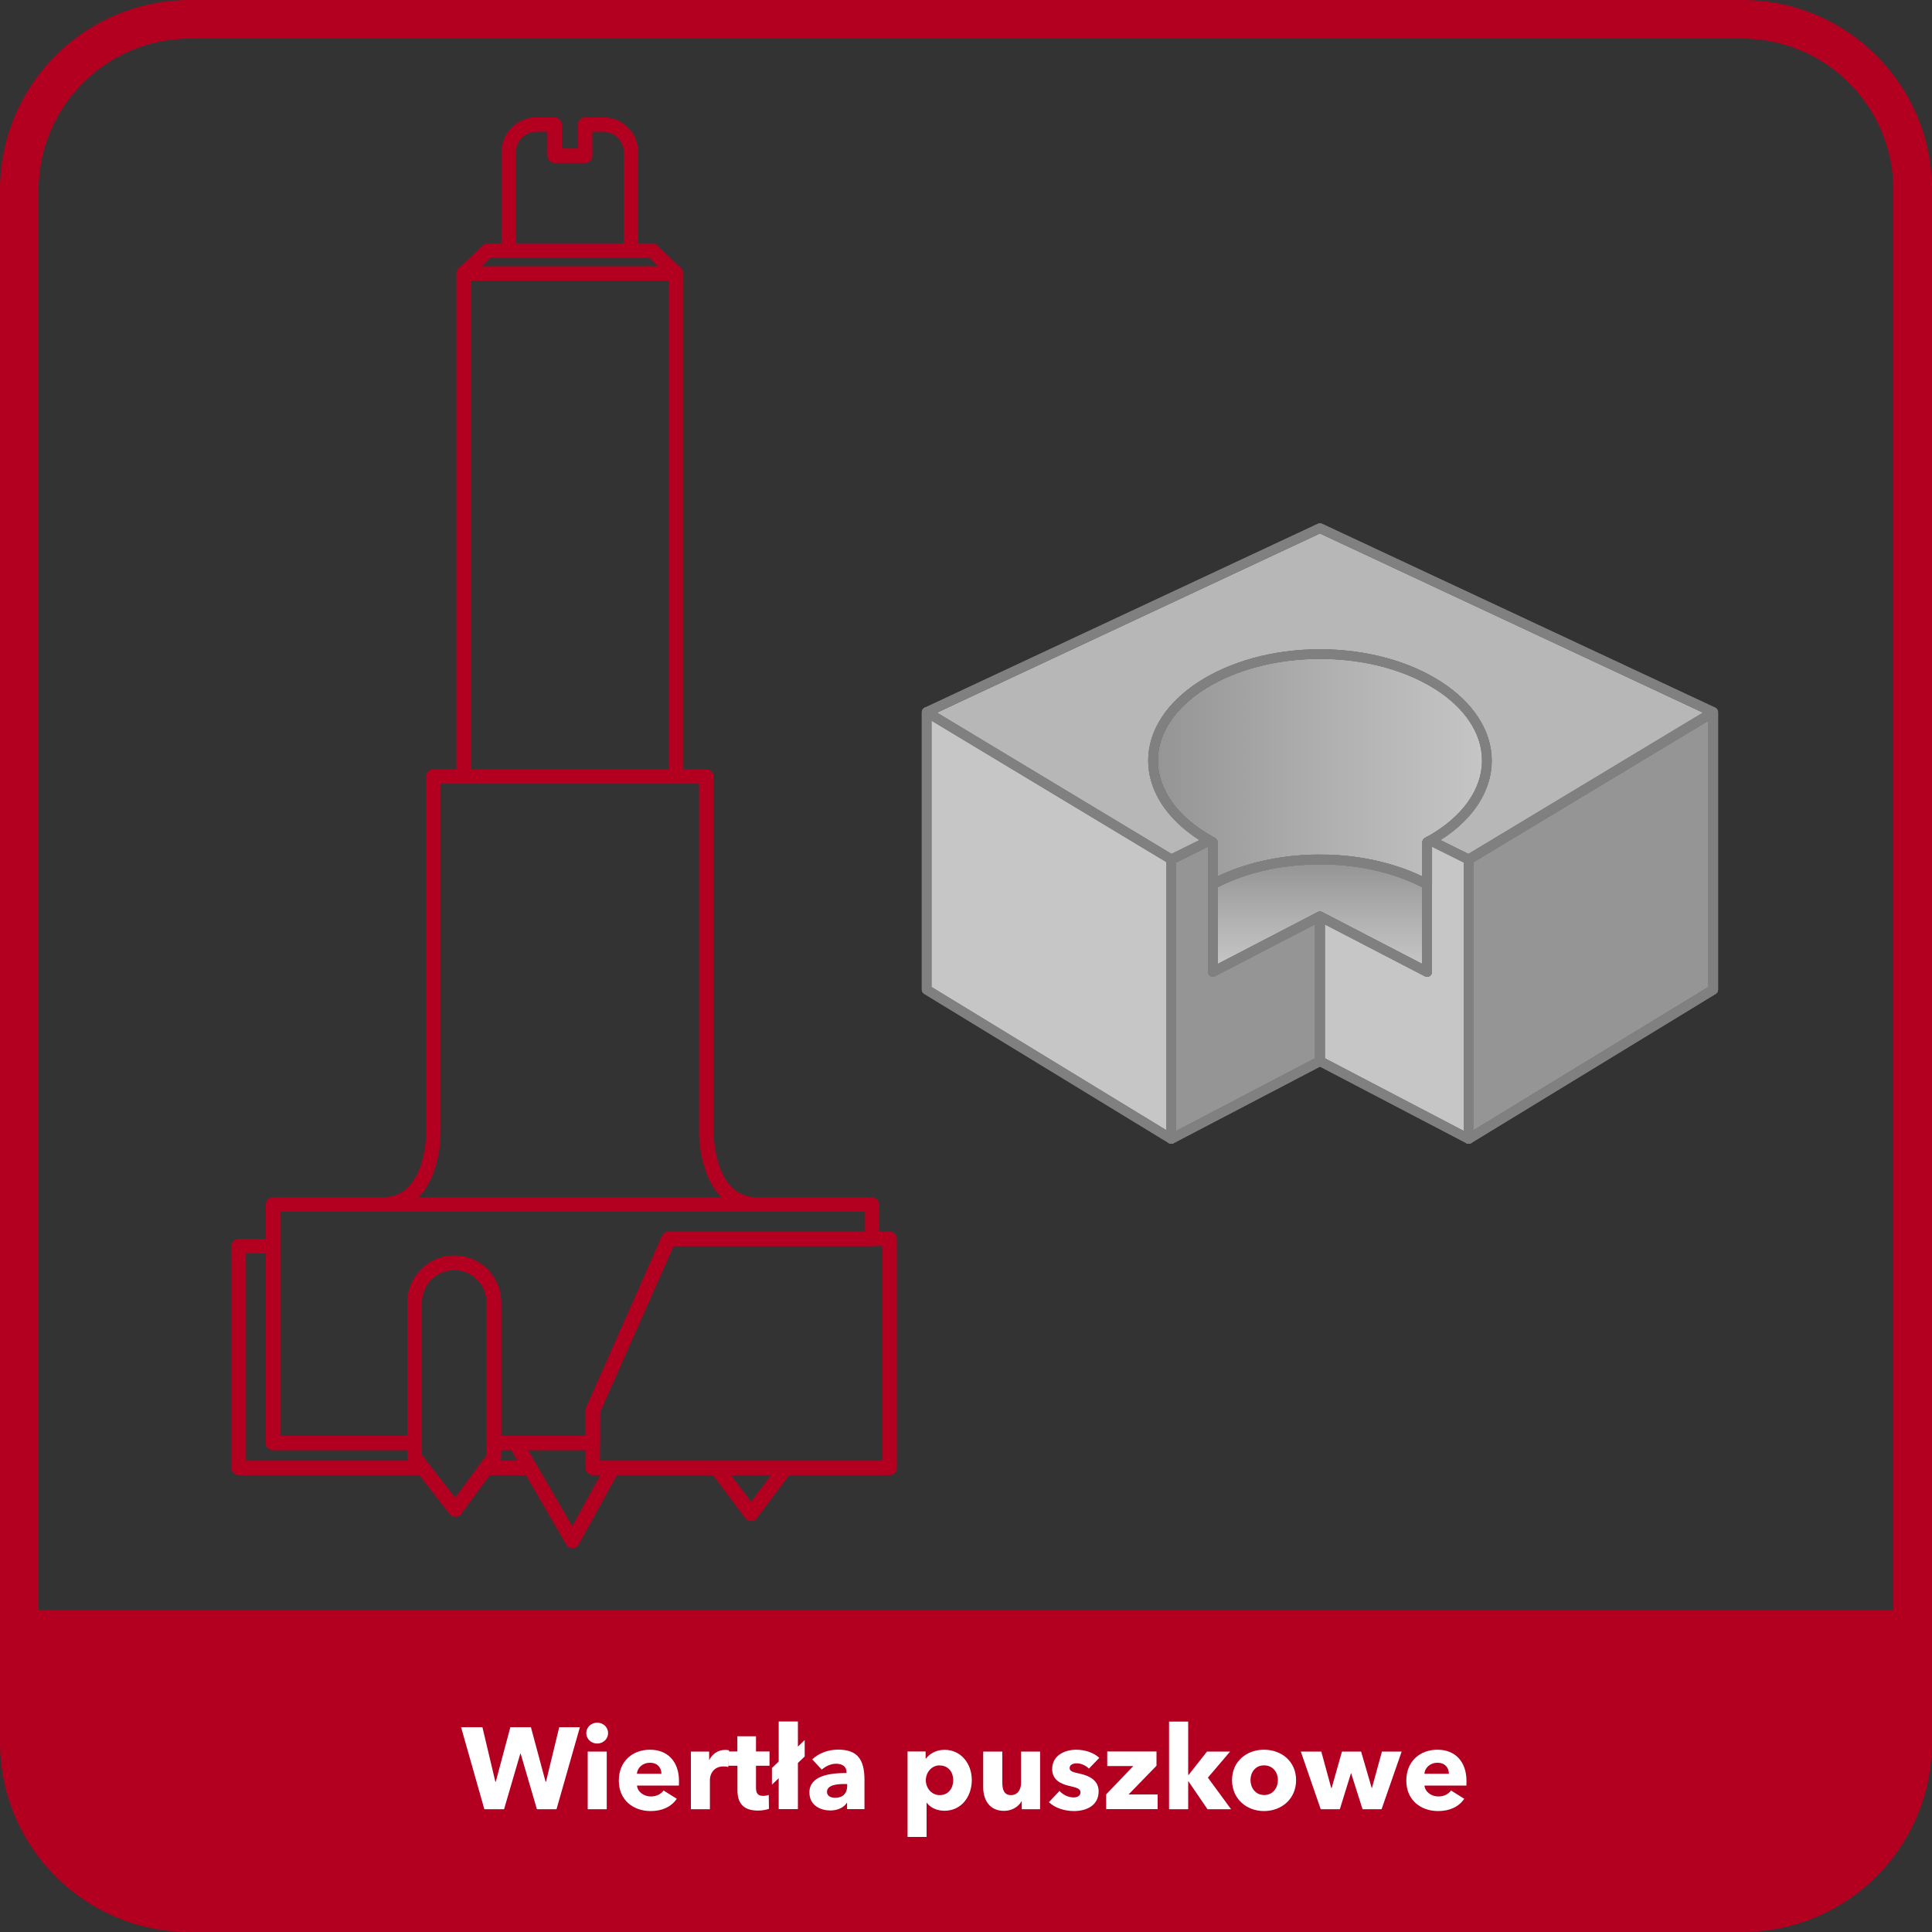 <?xml version="1.0" encoding="UTF-8"?><svg id="Warstwa_6" xmlns="http://www.w3.org/2000/svg" xmlns:xlink="http://www.w3.org/1999/xlink" viewBox="0 0 200 200"><rect x="0" y="0" width="200" height="200" fill="#333333" stroke="none"/><defs><style>.cls-1{fill:url(#Gradient_bez_nazwy_27);}.cls-1,.cls-2,.cls-3,.cls-4,.cls-5,.cls-6,.cls-7,.cls-8{stroke-width:0px;}.cls-2{fill:#b7b7b7;}.cls-3{fill:gray;}.cls-4{fill:#b30020;}.cls-5{fill:#fff;}.cls-6{fill:url(#Gradient_bez_nazwy_29);}.cls-7{fill:#c6c6c6;}.cls-8{fill:#959595;}</style><linearGradient id="Gradient_bez_nazwy_27" x1="119.86" y1="79.47" x2="153.42" y2="79.47" gradientUnits="userSpaceOnUse"><stop offset="0" stop-color="#959595"/><stop offset=".55" stop-color="#b1b1b1"/><stop offset="1" stop-color="#c5c5c5"/></linearGradient><linearGradient id="Gradient_bez_nazwy_29" x1="136.64" y1="99.8" x2="136.64" y2="89.48" gradientUnits="userSpaceOnUse"><stop offset="0" stop-color="#c5c5c5"/><stop offset=".45" stop-color="#b1b1b1"/><stop offset="1" stop-color="#959595"/></linearGradient></defs><path class="cls-3" d="m137.83,88.5c.79.04,1.57.1,2.35.2-.77-.1-1.56-.17-2.35-.2Zm-1.19-.03c-.2,0-.39,0-.59.02.29-.01.59-.02.89-.01-.1-.01-.2-.01-.3-.01Zm0-21.26c-9.8,0-17.78,5.17-17.78,11.53,0,3.11,1.93,6.07,5.31,8.23.26.17.52.33.8.48l.08.04v4.05c0,.18.09.34.24.43.15.09.34.1.5.01.09-.05.17-.09.26-.13.61-.32,1.25-.6,1.91-.85.22-.09.43-.17.65-.24.2-.07.39-.13.59-.19.28-.09.57-.18.86-.25.2-.06.41-.11.61-.16.48-.11.96-.21,1.45-.3,2.94-.51,6.1-.52,9.04,0,.36.07.73.14,1.09.22.67.15,1.33.33,1.97.54.22.06.43.13.64.21.7.25,1.37.52,2,.84.06.03.13.05.19.09.06.03.13.06.19.1.09.04.17.08.26.13.07.04.15.06.24.06.08,0,.17-.03.25-.07.15-.09.25-.26.25-.43v-4.06l.08-.05c.27-.15.53-.31.79-.48,3.39-2.14,5.31-5.1,5.31-8.22,0-6.36-7.97-11.53-17.78-11.53Zm11.21,19.35s-.02.01-.03.01l-.32.18s-.08.05-.11.08c-.06.06-.11.14-.13.23,0,.04-.02.08-.02.13v3.54c-1.78-.85-3.76-1.47-5.9-1.85-.38-.07-.77-.13-1.16-.18-.77-.1-1.56-.17-2.35-.2-.2,0-.4,0-.59,0-.1-.01-.2-.01-.3-.01-.1-.01-.2-.01-.3-.01-.2,0-.39,0-.59.02-.2,0-.4,0-.6,0-.79.03-1.57.1-2.34.2-.39.05-.78.11-1.16.18-.99.17-1.94.39-2.86.67-.26.08-.52.16-.77.25-.42.14-.84.3-1.24.47-.12.05-.24.1-.35.15-.23.09-.46.2-.68.31v-3.54c0-.11-.04-.22-.11-.3-.01-.02-.03-.04-.05-.06-.03-.03-.07-.06-.11-.08-.11-.06-.21-.12-.32-.18-3.56-2-5.6-4.86-5.6-7.83,0-5.81,7.53-10.53,16.78-10.53s16.78,4.72,16.78,10.53c0,2.96-2.03,5.82-5.57,7.82Z"/><path class="cls-1" d="m153.42,78.74c0,2.96-2.03,5.82-5.57,7.82-.01,0-.02.01-.03.01l-.32.18s-.08.05-.11.08c-.06.06-.11.14-.13.23,0,.04-.02.08-.02.13v3.54c-1.78-.85-3.76-1.47-5.9-1.85-.38-.07-.77-.13-1.16-.18-.77-.1-1.56-.17-2.35-.2-.2,0-.4,0-.59,0-.2-.02-.4-.02-.6-.02s-.39,0-.59.02c-.2,0-.4,0-.6,0-.79.03-1.57.1-2.34.2-.39.05-.78.11-1.16.18-.99.17-1.94.39-2.86.67-.26.08-.52.16-.77.25-.42.14-.84.3-1.24.47-.12.04-.24.09-.35.15-.23.09-.46.2-.68.31v-3.54c0-.11-.04-.22-.11-.3-.01-.02-.03-.04-.05-.06-.03-.03-.07-.06-.11-.08-.11-.06-.21-.12-.32-.18-3.56-2-5.6-4.86-5.6-7.83,0-5.81,7.53-10.53,16.78-10.53s16.78,4.72,16.78,10.53Z"/><path class="cls-3" d="m147.97,91.11c-.24-.13-.49-.25-.73-.37h0c-1.78-.86-3.76-1.48-5.9-1.86-.38-.07-.77-.13-1.16-.18-.78-.1-1.56-.16-2.35-.2-.2,0-.4,0-.59,0-.1-.01-.2-.01-.3-.01-.3-.01-.6,0-.89.01-.2,0-.4,0-.6,0-.79.03-1.57.1-2.34.2-.39.05-.78.11-1.16.18-.99.17-1.94.39-2.86.67-.26.08-.52.16-.77.25-.42.14-.84.3-1.24.47-.12.05-.24.1-.35.15-.23.09-.46.2-.68.31-.25.12-.5.24-.74.37-.16.09-.26.26-.26.44v9.08c0,.18.09.34.24.43.15.09.34.1.49,0l10.36-5.37.5-.26.5.26,10.36,5.37c.16.09.34.08.49,0,.15-.09.25-.25.25-.43v-9.07c0-.19-.11-.36-.27-.44Zm-.73,8.69l-10.33-5.36h-.01s-.02-.02-.03-.02c-.03-.02-.07-.03-.11-.04-.08-.02-.16-.02-.24,0-.04.01-.07.02-.11.04l-.04.02-10.32,5.36v-7.95c.61-.32,1.25-.6,1.91-.85.22-.09.43-.17.65-.24.2-.07.39-.13.59-.19.28-.09.57-.18.86-.25.2-.06.41-.11.61-.16.48-.11.96-.21,1.45-.3,2.94-.51,6.1-.52,9.04,0,.37.06.73.14,1.09.22.67.15,1.33.33,1.97.54.22.06.43.13.64.21.7.25,1.37.52,2,.84.06.03.13.05.19.09.07.03.13.06.19.09v7.95Z"/><path class="cls-6" d="m147.24,91.86v7.94l-10.33-5.36h-.01s-.02-.02-.03-.02c-.03-.02-.07-.03-.11-.04-.08-.02-.16-.02-.24,0-.04.01-.07.02-.11.04l-.04.02-10.32,5.36v-7.95c.61-.32,1.25-.6,1.91-.85.22-.09.43-.17.65-.24.2-.07.39-.13.59-.19.28-.09.57-.18.86-.25.2-.06.41-.11.61-.16.48-.11.96-.21,1.45-.3,2.94-.51,6.1-.52,9.04,0,.36.07.73.14,1.09.22.67.15,1.33.33,1.97.54.22.06.43.13.64.21.7.25,1.37.52,2,.84.06.03.13.05.19.09.06.03.13.06.19.1Z"/><path class="cls-3" d="m152.25,88.52l-.24-.12-2.9-1.44-.81-.4c-.14-.08-.31-.07-.45,0-.01,0-.02.01-.03.01l-.32.18s-.08.05-.11.08c-.06.06-.11.14-.13.23,0,.04-.02.08-.02.13v12.61l-10.33-5.36h-.01s-.02-.02-.03-.02c-.03-.02-.07-.03-.11-.04-.08-.02-.16-.02-.24,0-.04.01-.07.02-.11.04l-.04.02c-.14.1-.23.25-.23.42v14.99c0,.19.11.36.27.45l.23.12,15.1,7.89.06.03s.07.03.1.04c.05.02.09.02.13.02.09,0,.18-.02.26-.07.15-.09.24-.25.24-.43v-28.93c0-.19-.11-.36-.28-.45Zm-15.11,7.17l10.36,5.37c.16.09.34.08.49,0,.15-.09.25-.25.25-.43v-12.98l3.29,1.64v27.8l-14.39-7.53v-13.86Z"/><path class="cls-7" d="m151.53,89.28v27.8l-14.39-7.53v-13.86l10.36,5.37c.16.09.34.08.49,0,.15-.09.25-.25.25-.43v-12.98l3.29,1.64Z"/><path class="cls-3" d="m126.05,99.8v-7.95c-.09.04-.17.08-.26.13-.16.09-.35.08-.5-.01-.15-.09-.24-.25-.24-.43v9.08c0,.18.09.34.24.43.15.09.34.1.49,0l10.36-5.37v-.83c0-.17.09-.32.23-.42l-10.32,5.36Zm0,0v-7.95c-.09.04-.17.08-.26.13-.16.09-.35.08-.5-.01-.15-.09-.24-.25-.24-.43v9.08c0,.18.09.34.24.43.15.09.34.1.49,0l10.36-5.37v-.83c0-.17.09-.32.23-.42l-10.32,5.36Zm10.86-5.36h-.01s-.02-.02-.03-.02c-.03-.02-.07-.03-.11-.04-.08-.02-.16-.02-.24,0-.04.01-.07.02-.11.04l-.04.02-10.32,5.36v-12.61c0-.11-.04-.22-.11-.3-.01-.02-.03-.04-.05-.06-.03-.03-.07-.06-.11-.08-.11-.06-.21-.12-.32-.18-.14-.08-.32-.08-.47-.01l-.82.41-2.89,1.43-.25.12c-.17.09-.27.26-.27.45v28.93c0,.18.09.33.23.43.08.05.18.07.27.07.08,0,.16-.02.24-.06,0-.01.02-.01.03-.02l15.11-7.9.23-.12c.17-.09.27-.26.27-.45v-14.99c0-.17-.09-.32-.23-.42Zm-15.15-5.16l3.29-1.64v12.98c0,.18.09.34.24.43.15.09.34.1.49,0l10.36-5.37v13.86l-14.38,7.53v-27.8Zm4.29,10.52v-7.95c-.09.04-.17.08-.26.13-.16.09-.35.08-.5-.01-.15-.09-.24-.25-.24-.43v9.08c0,.18.09.34.24.43.15.09.34.1.49,0l10.36-5.37v-.83c0-.17.09-.32.23-.42l-10.32,5.36Zm0,0v-7.95c-.09.04-.17.08-.26.13-.16.09-.35.08-.5-.01-.15-.09-.24-.25-.24-.43v9.08c0,.18.09.34.24.43.15.09.34.1.49,0l10.36-5.37v-.83c0-.17.09-.32.23-.42l-10.32,5.36Z"/><path class="cls-8" d="m136.14,95.69v13.86l-14.38,7.53v-27.8l3.29-1.64v12.98c0,.18.09.34.24.43.15.09.34.1.49,0l10.36-5.37Z"/><path class="cls-3" d="m121.51,88.54l-.23-.14-24.29-14.63-.8-.48c-.15-.08-.32-.1-.47-.02,0,0-.03,0-.04.01-.15.09-.25.26-.25.44v28.73c0,.18.09.34.24.43l25.32,15.45c.08.05.18.07.27.07.08,0,.16-.02.24-.06,0-.01.02-.01.03-.02.14-.09.23-.25.23-.42v-28.93c0-.17-.1-.34-.25-.43Zm-25.08-13.94l24.33,14.65v27.76l-24.33-14.84v-27.57Z"/><polygon class="cls-7" points="120.76 89.25 120.76 117.01 96.43 102.17 96.43 74.6 120.76 89.25"/><path class="cls-3" d="m177.6,73.28s-.02-.01-.03-.01c-.15-.08-.33-.06-.47.02l-.8.48-24.29,14.63-.24.14c-.15.09-.24.26-.24.43v28.93c0,.16.08.32.21.41.01.01.02.02.04.03.04.02.08.04.12.04.05.02.09.02.13.02.09,0,.18-.02.26-.07l25.33-15.45c.15-.09.24-.25.24-.43v-28.73c0-.18-.1-.35-.26-.44Zm-.74,28.89l-24.33,14.84v-27.76l24.33-14.65v27.57Z"/><polygon class="cls-8" points="176.86 74.6 176.86 102.17 152.53 117.01 152.53 89.25 176.86 74.6"/><path class="cls-2" d="m176.3,73.77l-24.29,14.63-2.9-1.44c3.39-2.14,5.31-5.1,5.31-8.22,0-6.36-7.97-11.53-17.78-11.53s-17.78,5.17-17.78,11.53c0,3.11,1.93,6.07,5.31,8.23l-2.89,1.43-24.29-14.63,39.65-18.55,39.66,18.55Z"/><path class="cls-3" d="m177.57,73.26h0s-.42.91-.42.91l-.85-.4-39.66-18.55-39.65,18.55-.85.4-.42-.9h0s40.71-19.05,40.71-19.05c.14-.06.29-.06.43,0l40.71,19.04Z"/><path class="cls-3" d="m147.73,92.05c-.08,0-.16-.02-.24-.06-1.83-.99-4.02-1.72-6.33-2.12-2.94-.52-6.11-.52-9.04,0-2.34.41-4.47,1.12-6.33,2.12-.16.08-.34.08-.49-.01-.15-.09-.24-.25-.24-.43v-4.05l-.08-.04c-3.88-2.19-6.11-5.36-6.11-8.71,0-6.36,7.98-11.53,17.78-11.53s17.78,5.17,17.78,11.53c0,3.35-2.22,6.52-6.1,8.7l-.08.05v4.06c0,.18-.09.34-.24.43-.08.05-.17.07-.26.07Zm-11.09-3.58c1.59,0,3.17.14,4.69.41,2.15.38,4.13,1,5.9,1.85v-3.54c0-.18.1-.35.26-.44l.34-.19c3.55-2,5.59-4.85,5.59-7.83,0-5.81-7.53-10.53-16.78-10.53s-16.78,4.72-16.78,10.53c0,2.98,2.04,5.83,5.59,7.83l.33.18c.16.09.26.26.26.44v3.54c1.78-.86,3.76-1.48,5.9-1.85,1.53-.27,3.11-.41,4.7-.41Z"/><path class="cls-3" d="m147.73,101.12c-.08,0-.16-.02-.23-.06l-10.86-5.64-10.86,5.64c-.16.08-.34.07-.49-.02-.15-.09-.24-.25-.24-.43v-9.08c0-.18.1-.35.26-.44,1.96-1.05,4.19-1.8,6.63-2.23,3.05-.54,6.33-.54,9.39,0,2.45.43,4.68,1.18,6.63,2.23.16.09.26.26.26.44v9.07c0,.17-.09.34-.24.43-.08.05-.17.07-.26.07Zm-21.68-9.28v7.95l10.36-5.38c.14-.08.32-.08.46,0l10.36,5.38v-7.95c-1.78-.92-3.87-1.6-6.07-1.99-2.94-.52-6.11-.52-9.04,0-2.23.39-4.27,1.06-6.07,1.98Z"/><path class="cls-3" d="m152.03,118.4c-.08,0-.16-.02-.23-.06l-15.38-8.05c-.17-.09-.27-.26-.27-.44v-14.99c0-.17.09-.34.24-.43.15-.09.34-.1.49-.02l10.36,5.38v-12.6c0-.18.1-.35.26-.44l.33-.18c.15-.08.32-.09.47-.01l3.95,1.96c.17.08.28.26.28.45v28.93c0,.17-.09.34-.24.43-.08.05-.17.07-.26.07Zm-14.88-8.85l14.38,7.52v-27.79l-3.29-1.64v12.98c0,.17-.09.34-.24.43-.15.09-.33.1-.49.02l-10.36-5.38v13.87Z"/><path class="cls-3" d="m121.25,118.4c-.09,0-.18-.02-.26-.07-.15-.09-.24-.25-.24-.43v-28.93c0-.19.11-.36.28-.45l3.96-1.96c.15-.07.33-.07.47.02.1.06.21.12.32.17.17.09.27.26.27.45v12.6l10.36-5.38c.15-.08.34-.07.49.02.15.09.24.25.24.43v14.99c0,.19-.1.36-.27.44l-15.39,8.05c-.07.04-.15.06-.23.06Zm.5-29.12v27.79l14.39-7.52v-13.87l-10.36,5.38c-.16.08-.34.07-.49-.02-.15-.09-.24-.25-.24-.43v-12.98l-3.29,1.64Z"/><path class="cls-3" d="m121.25,118.4c-.09,0-.18-.02-.26-.07l-25.33-15.45c-.15-.09-.24-.25-.24-.43v-28.74c0-.18.1-.35.25-.44.16-.09.35-.08.5,0l25.33,15.26c.15.09.24.25.24.43v28.93c0,.18-.1.35-.25.44-.08.04-.16.06-.25.06Zm-24.83-16.23l24.33,14.84v-27.76l-24.33-14.65v27.57Z"/><path class="cls-3" d="m152.03,118.4c-.08,0-.17-.02-.25-.06-.16-.09-.25-.25-.25-.44v-28.93c0-.18.09-.34.24-.43l25.33-15.26c.15-.09.35-.1.5,0,.16.09.25.25.25.44v28.74c0,.17-.09.34-.24.43l-25.33,15.45c-.08.05-.17.07-.26.07Zm.5-29.15v27.76l24.33-14.84v-27.57l-24.33,14.65Z"/><path class="cls-3" d="m177.14,74.17l-40.5-18.94-40.5,18.94-.42-.91,40.71-19.04c.13-.06.29-.06.42,0l40.71,19.04-.42.91Z"/><path class="cls-4" d="m180.36,4c8.62,0,15.64,7.02,15.64,15.64v160.72c0,8.62-7.02,15.64-15.64,15.64H19.64c-8.62,0-15.64-7.02-15.64-15.64V19.64c0-8.62,7.02-15.64,15.64-15.64h160.72M180.36,0H19.64C8.79,0,0,8.79,0,19.64v160.72C0,191.21,8.79,200,19.64,200h160.72c10.85,0,19.64-8.79,19.64-19.64V19.64C200,8.79,191.21,0,180.36,0h0Z"/><path class="cls-4" d="m-.09,166.69h200.18v7.19c0,14.41-11.7,26.12-26.12,26.12H26.02C11.61,200-.09,188.3-.09,173.88v-7.19H-.09Z"/><path class="cls-5" d="m57.61,187.29h-2.03l-1.68-5.75h-.04l-1.68,5.75h-2.04l-2.41-8.49h2.21l1.34,5.65h.04l1.51-5.65h2.13l1.52,5.65h.04l1.37-5.65h2.14l-2.42,8.49Z"/><path class="cls-5" d="m61.82,180.49c-.64,0-1.13-.49-1.13-1.08s.49-1.08,1.13-1.08,1.13.48,1.13,1.08-.5,1.08-1.13,1.08Zm-.98,6.8v-5.97h1.97v5.97h-1.97Z"/><path class="cls-5" d="m70.27,184.84h-4.33c.06.66.72,1.13,1.43,1.13.62,0,1.06-.26,1.32-.62l1.37.86c-.56.82-1.5,1.27-2.71,1.27-1.8,0-3.29-1.14-3.29-3.15s1.42-3.2,3.23-3.2,3,1.21,3,3.25c0,.16,0,.32-.01.47Zm-1.8-1.22c0-.62-.4-1.14-1.18-1.14s-1.31.53-1.36,1.14h2.53Z"/><path class="cls-5" d="m75.39,182.92c-.18-.05-.35-.06-.5-.06-1.06,0-1.4.86-1.4,1.36v3.07h-1.97v-5.97h1.89v.86h.02c.3-.6.89-1.03,1.62-1.03.16,0,.32.01.42.05l-.08,1.73Z"/><path class="cls-5" d="m78.26,182.79v2.28c0,.55.18.84.74.84.19,0,.43-.04.58-.1l.02,1.44c-.26.1-.72.18-1.14.18-1.59,0-2.12-.85-2.12-2.12v-2.52h-.96v-1.48h.95v-1.57h1.93v1.57h1.4v1.48h-1.4Z"/><path class="cls-5" d="m82.6,182.51v4.77h-1.99v-3.2l-.7.67v-1.72l.7-.68v-4.14h1.99v2.6l.7-.68v1.7l-.7.67Z"/><path class="cls-5" d="m84.08,182.13c.7-.66,1.69-1.01,2.66-1.01,2,0,2.75.98,2.75,3.15v3.01h-1.8v-.64h-.04c-.3.49-.98.78-1.69.78-.95,0-2.17-.47-2.17-1.87,0-1.73,2.1-2.01,3.84-2.01v-.1c0-.59-.47-.86-1.08-.86-.56,0-1.12.28-1.48.61l-1-1.07Zm3.61,2.55h-.25c-.86,0-1.83.11-1.83.82,0,.46.46.61.85.61.79,0,1.24-.48,1.24-1.22v-.2Z"/><path class="cls-5" d="m97.75,187.45c-.73,0-1.44-.31-1.81-.83h-.02v3.54h-1.97v-8.85h1.87v.73h.04c.36-.48,1.03-.9,1.91-.9,1.74,0,2.83,1.46,2.83,3.13s-1.04,3.18-2.84,3.18Zm-.47-4.7c-.89,0-1.44.78-1.44,1.54s.55,1.54,1.44,1.54c.94,0,1.4-.77,1.4-1.55s-.47-1.52-1.4-1.52Z"/><path class="cls-5" d="m105.77,187.29v-.83h-.02c-.28.53-.96,1-1.8,1-1.61,0-2.17-1.25-2.17-2.45v-3.69h1.98v3.24c0,.67.17,1.27.89,1.27s1.05-.6,1.05-1.28v-3.23h1.97v5.97h-1.89Z"/><path class="cls-5" d="m112.72,183.08c-.31-.3-.77-.54-1.25-.54-.37,0-.74.13-.74.48s.32.43,1.09.6c.91.2,1.91.66,1.91,1.82,0,1.51-1.33,2.04-2.55,2.04-.97,0-1.98-.32-2.6-.92l1.1-1.16c.35.38.89.67,1.46.67.32,0,.71-.13.71-.52s-.37-.49-1.19-.68c-.83-.19-1.74-.61-1.74-1.74,0-1.43,1.34-2,2.48-2,.89,0,1.81.29,2.4.84l-1.08,1.12Z"/><path class="cls-5" d="m114.51,187.29v-1.54l2.81-2.93h-2.7v-1.51h5.1v1.48l-2.89,2.97h3.01v1.52h-5.33Z"/><path class="cls-5" d="m127.43,187.29h-2.43l-1.96-2.87h-.04v2.87h-1.98v-9.07h1.98v5.52h.04l1.91-2.42h2.39l-2.3,2.7,2.4,3.27Z"/><path class="cls-5" d="m130.85,187.48c-1.8,0-3.31-1.25-3.31-3.2s1.51-3.15,3.31-3.15,3.32,1.2,3.32,3.15-1.51,3.2-3.32,3.2Zm0-4.73c-.92,0-1.4.75-1.4,1.52s.49,1.55,1.42,1.55,1.42-.78,1.42-1.55-.5-1.52-1.43-1.52Z"/><path class="cls-5" d="m143.03,187.29h-1.98l-1.18-3.72h-.02l-1.15,3.72h-1.98l-2.06-5.97h2.12l1.03,3.78h.04l1.07-3.78h1.98l1.1,3.78h.02l1.04-3.78h2.04l-2.08,5.97Z"/><path class="cls-5" d="m151.79,184.84h-4.33c.06.66.72,1.13,1.43,1.13.62,0,1.06-.26,1.32-.62l1.37.86c-.56.82-1.5,1.27-2.71,1.27-1.8,0-3.29-1.14-3.29-3.15s1.42-3.2,3.23-3.2,3,1.21,3,3.25c0,.16,0,.32-.01.47Zm-1.8-1.22c0-.62-.4-1.14-1.18-1.14s-1.31.53-1.36,1.14h2.53Z"/><path class="cls-4" d="m69.99,81.13h-21.99c-.41,0-.75-.34-.75-.75V28.31c0-.41.34-.75.75-.75h21.99c.41,0,.75.34.75.75v52.07c0,.41-.34.75-.75.75Zm-21.24-1.5h20.49V29.06h-20.49v50.57Z"/><path class="cls-4" d="m39.59,125.44v-1.5c1.09,0,1.97-.35,2.68-1.07,1.88-1.9,1.85-5.68,1.85-5.72v-36.77c0-.41.34-.75.75-.75h3.13v1.5h-2.38v36.01c0,.17.04,4.43-2.28,6.78-.99,1.01-2.25,1.52-3.75,1.52Z"/><path class="cls-4" d="m78.4,125.44c-1.5,0-2.76-.51-3.75-1.52-2.32-2.35-2.29-6.61-2.28-6.79v-36h-2.38v-1.5h3.13c.41,0,.75.34.75.75v36.76s-.02,3.83,1.85,5.73c.71.72,1.58,1.07,2.68,1.07v1.5Z"/><path class="cls-4" d="m61.36,150.13h-10.24c-.41,0-.75-.34-.75-.75v-14.55c0-.89-.35-1.73-.98-2.37-.63-.63-1.47-.98-2.37-.98-1.84,0-3.35,1.5-3.35,3.35v14.55c0,.41-.34.75-.75.75h-14.66c-.41,0-.75-.34-.75-.75v-24.69c0-.41.34-.75.75-.75h61.99c.41,0,.75.34.75.75v3.56c0,.41-.34.75-.75.75h-20.53l-7.61,17.19v3.19c0,.41-.34.75-.75.75Zm-9.49-1.5h8.74v-2.59c0-.1.02-.21.06-.3l7.87-17.79c.12-.27.39-.45.69-.45h20.27v-2.06H29.02v23.19h13.16v-13.8c0-2.67,2.17-4.85,4.85-4.85,1.3,0,2.51.5,3.43,1.42.92.92,1.42,2.14,1.42,3.43v13.8Z"/><path class="cls-4" d="m92.09,152.71h-30.73c-.41,0-.75-.34-.75-.75v-5.93c0-.1.02-.21.06-.3l7.87-17.79c.12-.27.39-.45.69-.45h22.86c.41,0,.75.34.75.75v23.72c0,.41-.34.75-.75.75Zm-29.98-1.5h29.23v-22.22h-21.62l-7.61,17.19v5.02Z"/><path class="cls-4" d="m59.26,160.26c-.27,0-.51-.14-.65-.37l-5.88-10.13,1.3-.75,5.21,8.98,3.51-6.38,1.31.72-4.15,7.55c-.13.24-.38.39-.65.39h0Z"/><path class="cls-4" d="m77.75,157.46c-.24,0-.46-.11-.6-.3l-3.56-4.74,1.2-.9,2.96,3.94,2.96-3.94,1.2.9-3.56,4.74c-.14.19-.36.3-.6.3Z"/><path class="cls-4" d="m47.13,157.02c-.23,0-.45-.11-.59-.29l-4.2-5.39c-.1-.13-.16-.29-.16-.46v-16.06c0-2.67,2.17-4.85,4.85-4.85,1.3,0,2.51.5,3.43,1.42.92.92,1.42,2.14,1.42,3.43v16.06c0,.16-.05.32-.15.45l-3.99,5.39c-.14.19-.36.3-.59.3h0Zm-3.45-6.4l3.44,4.41,3.25-4.4v-15.82c0-.89-.35-1.73-.98-2.37-.63-.63-1.47-.98-2.37-.98-1.84,0-3.35,1.5-3.35,3.35v15.81Z"/><path class="cls-4" d="m43.77,152.71h-19.06c-.41,0-.75-.34-.75-.75v-22.96c0-.41.34-.75.75-.75h3.56v1.5h-2.81v21.46h18.31v1.5Z"/><rect class="cls-4" x="50.32" y="151.21" width="4.56" height="1.5"/><path class="cls-4" d="m48.51,28.86l-1.03-1.09,2.51-2.37c.14-.13.32-.21.52-.21h17c.19,0,.38.07.52.21l2.48,2.37-1.04,1.08-2.26-2.16h-16.4l-2.29,2.17Z"/><path class="cls-4" d="m53.41,25.94h-1.5v-10.19c0-1.99,1.62-3.61,3.61-3.61h1.89c.41,0,.75.34.75.75v2.48h.83v1.5h-1.58c-.41,0-.75-.34-.75-.75v-2.48h-1.14c-1.16,0-2.11.95-2.11,2.11v10.19Z"/><path class="cls-4" d="m66.07,25.94h-1.5v-10.19c0-1.16-.95-2.11-2.11-2.11h-1.14v2.48c0,.41-.34.75-.75.75h-1.58v-1.5h.83v-2.48c0-.41.34-.75.75-.75h1.89c1.99,0,3.61,1.62,3.61,3.61v10.19Z"/></svg>